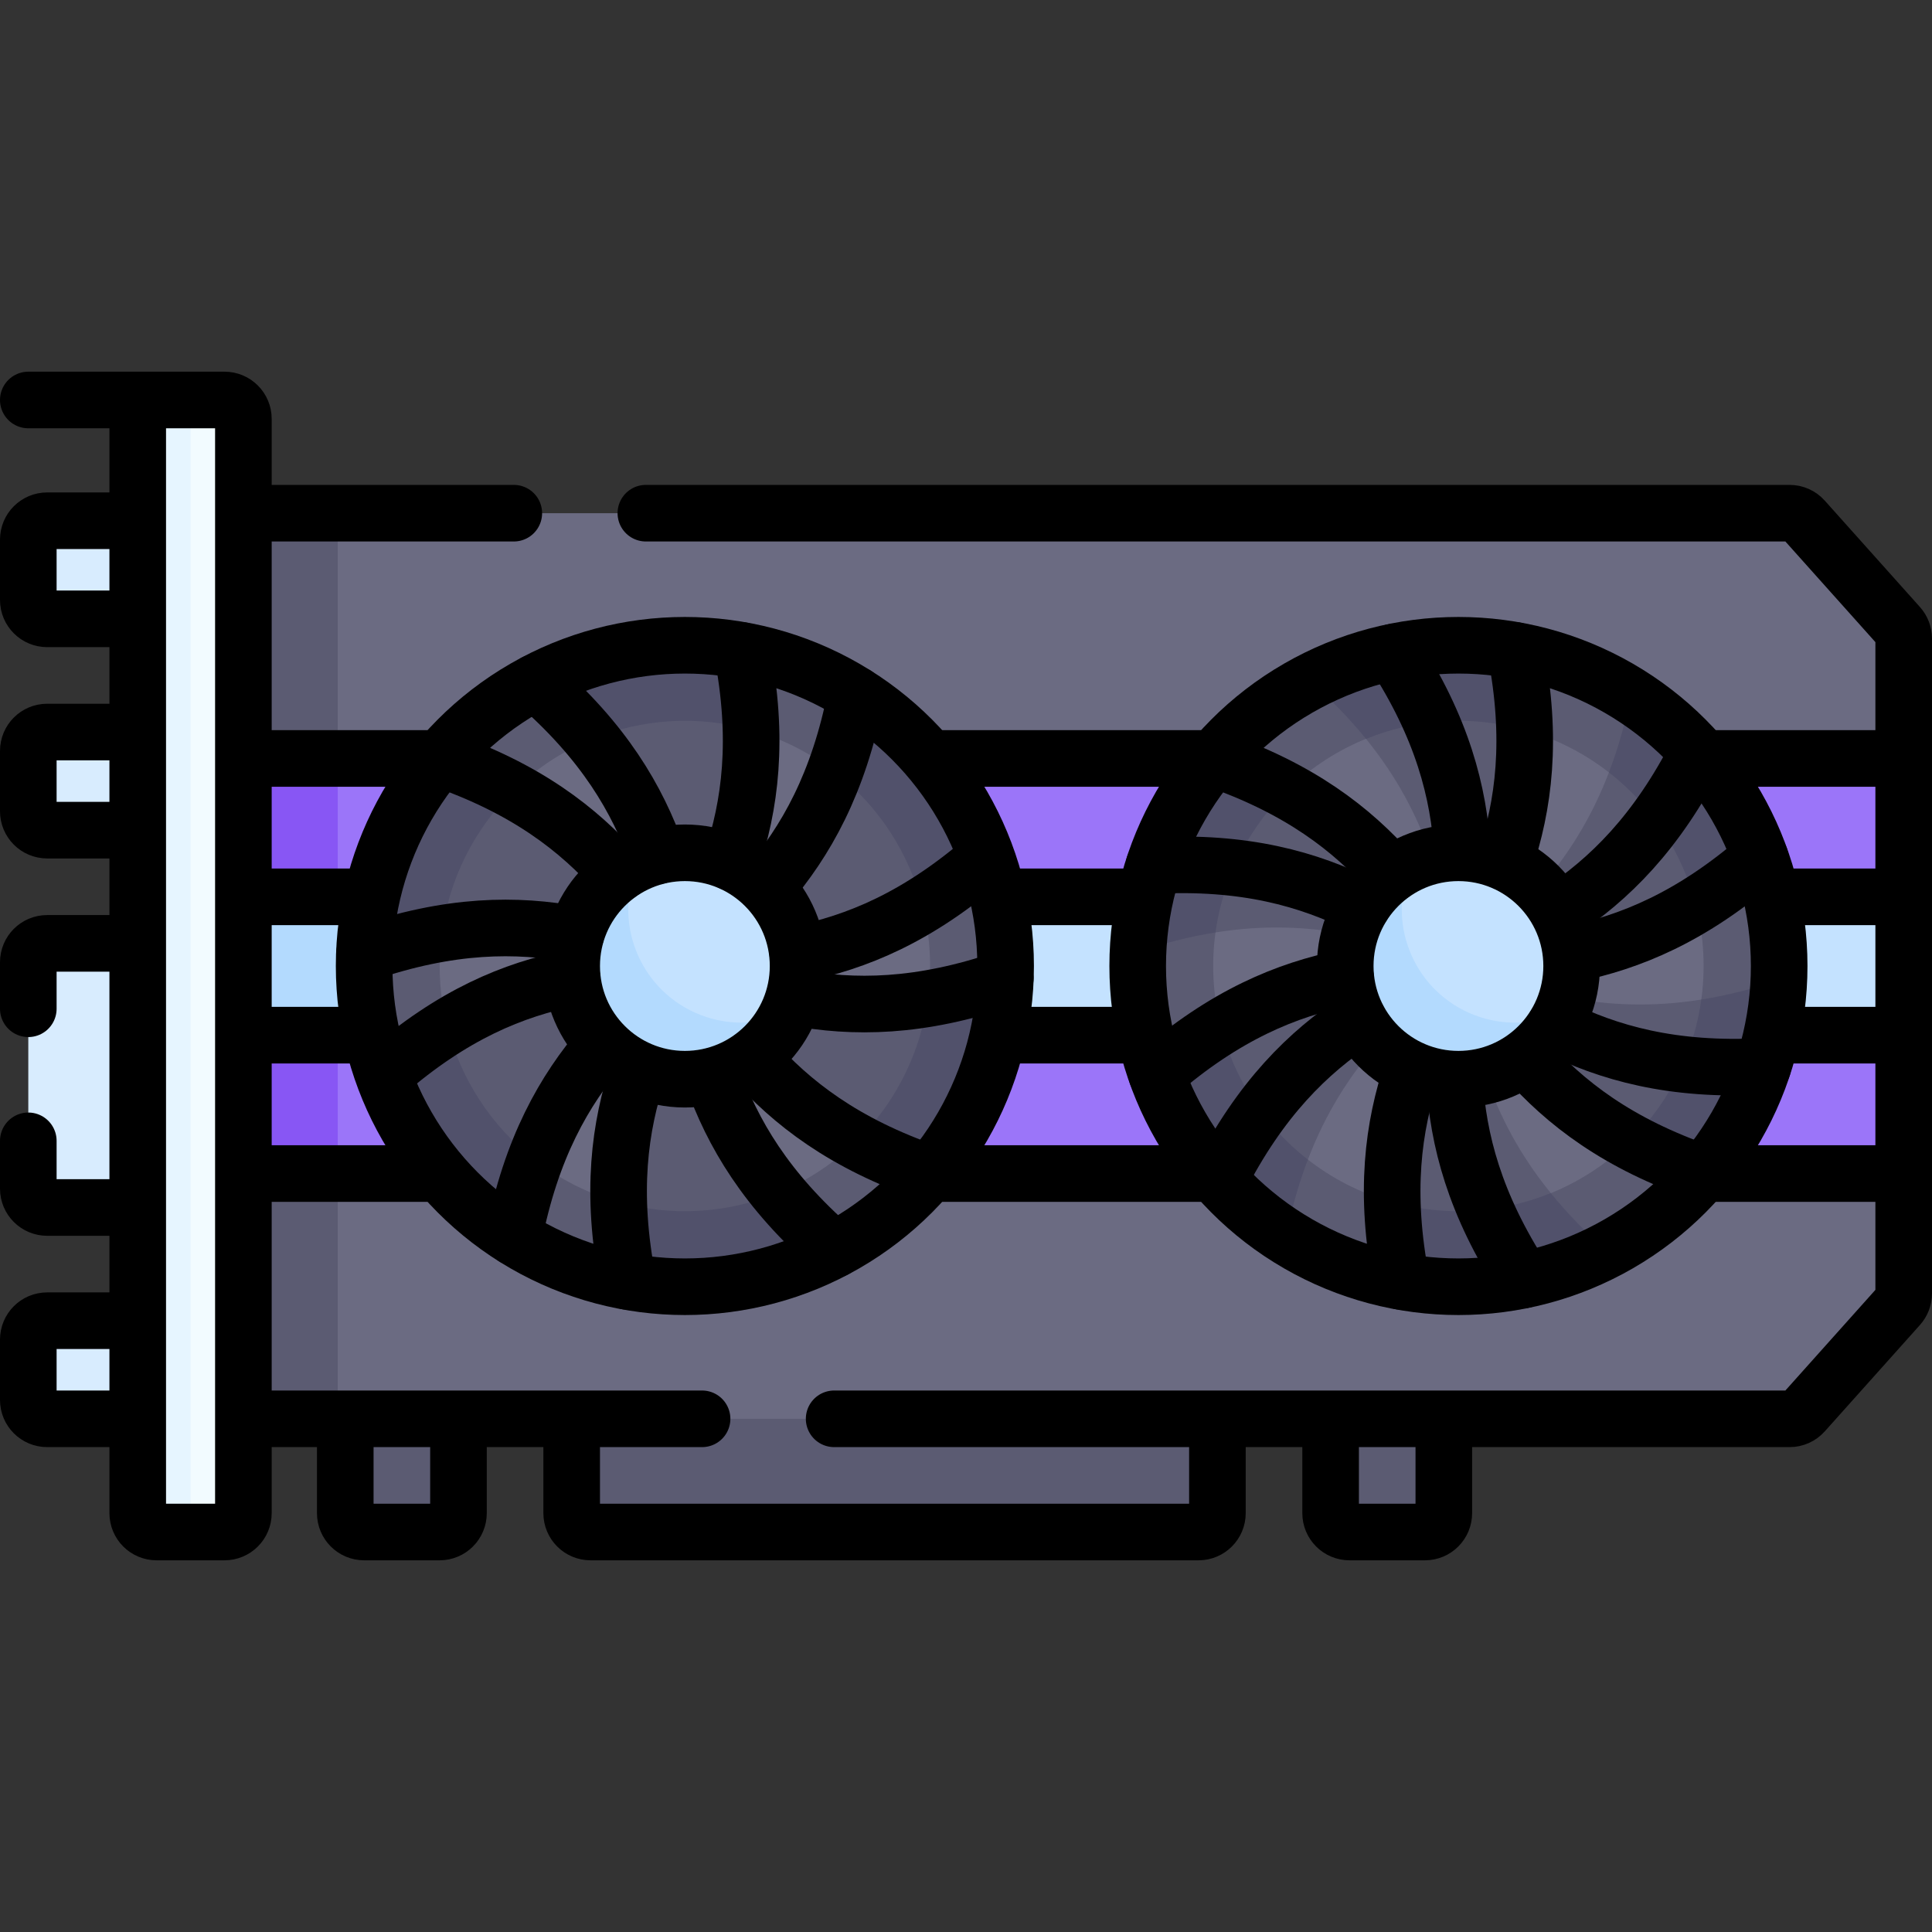 <?xml version="1.0" encoding="UTF-8"?>
<svg xmlns="http://www.w3.org/2000/svg" xmlns:xlink="http://www.w3.org/1999/xlink" version="1.1" id="Capa_1" x="0px" y="0px" viewBox="0 0 512 512" style="enable-background:new 0 0 512 512;" xml:space="preserve" width="512" height="512">
<rect x="0" y="0" width="512" height="512" fill="#333333" stroke="none"/>
<g>
	<g>
		<g>
			<path style="fill:#D8ECFE;" d="M40.5,320h-28c-2.761,0-5-2.239-5-5v-60c0-2.761,2.239-5,5-5h28V320z"/>
			<path style="fill:#D8ECFE;" d="M40.5,220h-28c-2.761,0-5-2.239-5-5v-16c0-2.761,2.239-5,5-5h28V220z"/>
			<path style="fill:#D8ECFE;" d="M40.5,164h-28c-2.761,0-5-2.239-5-5v-16c0-2.761,2.239-5,5-5h28V164z"/>
			<path style="fill:#D8ECFE;" d="M40.5,376h-28c-2.761,0-5-2.239-5-5v-16c0-2.761,2.239-5,5-5h28V376z"/>
		</g>
		<g>
			<g>
				<circle style="fill:#5B5B72;" cx="181.5" cy="256" r="104.972"/>
				<circle style="fill:#6B6B82;" cx="181.5" cy="256" r="64.982"/>
			</g>
			<g>
				<g>
					<path style="fill:#5B5B72;" d="M101.788,321.609c0,0,37.397-7.957,39.822-14.3c9.438-24.694,24.656-38,39.88-51.301&#10;&#9;&#9;&#9;&#9;&#9;&#9;c-20.18,1.111-40.357,2.228-62.991,15.87C112.679,275.386,101.788,321.609,101.788,321.609z"/>
					<path style="fill:#5B5B72;" d="M85.857,215.992c0,0,24.566,32.186,31.276,31.114c26.102-4.169,45.234,2.36,64.367,8.894&#10;&#9;&#9;&#9;&#9;&#9;&#9;c-11.054-16.93-22.111-33.854-45.251-46.639C130.303,206.075,85.857,215.992,85.857,215.992z"/>
					<path style="fill:#5B5B72;" d="M277.143,296.008c0,0-24.566-32.186-31.276-31.114c-26.093,4.168-45.221-2.355-64.347-8.887&#10;&#9;&#9;&#9;&#9;&#9;&#9;c20.178-1.11,40.353-2.229,62.985-15.87c5.82-3.508,20.743-44.712,20.743-44.712s-41.433,2.923-43.857,9.266&#10;&#9;&#9;&#9;&#9;&#9;&#9;c-9.44,24.699-24.662,38.005-39.89,51.309h0c9.133-18.034,18.261-36.068,17.764-62.497&#10;&#9;&#9;&#9;&#9;&#9;&#9;c-0.128-6.793-37.117-38.389-37.117-38.389s-9.406,35.43-5.123,40.705c16.661,20.519,20.571,40.349,24.476,60.181h0h0&#10;&#9;&#9;&#9;&#9;&#9;&#9;c-0.003,0.003-0.006,0.006-0.01,0.008c0.002,0,0.004,0,0.006,0c-9.132,18.031-18.257,36.064-17.76,62.489&#10;&#9;&#9;&#9;&#9;&#9;&#9;c0.128,6.793,35.788,38.593,35.788,38.593s10.735-35.634,6.452-40.909c-16.659-20.517-20.57-40.343-24.474-60.173&#10;&#9;&#9;&#9;&#9;&#9;&#9;c0.001,0,0.002,0,0.003,0c11.052,16.927,22.109,33.849,45.246,46.632C232.697,305.925,277.143,296.008,277.143,296.008z"/>
				</g>
				<path style="fill:#51516B;" d="M118.499,271.879c-5.823,3.509-11.802,7.837-17.991,13.217l1.281,36.513l33.787,7.177&#10;&#9;&#9;&#9;&#9;&#9;c1.564-8.044,3.609-15.131,6.035-21.477C130.044,298.325,122.01,285.755,118.499,271.879z"/>
				<path style="fill:#51516B;" d="M120.834,232.712c3.498-9.113,8.839-16.978,15.415-23.352c-5.948-3.287-11.819-5.701-19.57-8.37&#10;&#9;&#9;&#9;&#9;&#9;l-30.822,15.001L95.5,252.62c7.754-2.67,14.92-4.443,21.633-5.514C117.804,242.279,119.012,237.457,120.834,232.712z"/>
				<path style="fill:#51516B;" d="M157.024,195.819c13.068-5.319,27.876-6.414,42.24-2.316c-0.127-6.796-0.886-14.137-2.45-22.186&#10;&#9;&#9;&#9;&#9;&#9;l-34.667-16.203l-20.715,24.728C147.621,185.222,152.739,190.541,157.024,195.819z"/>
				<path style="fill:#51516B;" d="M244.505,240.137c5.823-3.509,11.802-7.837,17.991-13.217l2.751-31.495l-37.823-12.21&#10;&#9;&#9;&#9;&#9;&#9;c-1.564,8.044-3.609,15.131-6.035,21.477C232.961,213.679,240.995,226.254,244.505,240.137z"/>
				<path style="fill:#51516B;" d="M267.5,259.38c-7.754,2.67-14.92,4.443-21.633,5.514c-0.671,4.827-1.879,9.648-3.7,14.393&#10;&#9;&#9;&#9;&#9;&#9;c-3.498,9.113-8.839,16.978-15.415,23.352c5.948,3.287,12.159,6.314,19.57,8.37l30.822-15.001L267.5,259.38z"/>
				<path style="fill:#51516B;" d="M205.976,316.181c-13.068,5.319-27.876,6.414-42.24,2.316c0.127,6.796,0.886,14.137,2.45,22.186&#10;&#9;&#9;&#9;&#9;&#9;l33.338,16.408l22.043-24.932C215.379,326.778,210.261,321.459,205.976,316.181z"/>
			</g>
			<g>
				<path style="fill:#C4E2FF;" d="M209.507,266.751c-0.207,0.54-0.43,1.07-0.665,1.59l-17.46,15.169l-36.426-38.638l14.201-16.214&#10;&#9;&#9;&#9;&#9;&#9;c7.045-3.179,15.307-3.654,23.093-0.665C207.719,233.93,215.445,251.283,209.507,266.751z"/>
				<path style="fill:#B3DAFE;" d="M185.749,269.007c-15.468-5.938-23.194-23.29-17.256-38.758c0.207-0.54,0.431-1.07,0.666-1.591&#10;&#9;&#9;&#9;&#9;&#9;c-6.951,3.137-12.717,8.908-15.666,16.591c-5.938,15.468,1.788,32.821,17.256,38.758c14.928,5.73,31.61-1.267,38.094-15.666&#10;&#9;&#9;&#9;&#9;&#9;C201.798,271.521,193.535,271.996,185.749,269.007z"/>
			</g>
		</g>
		<g>
			<g>
				<circle style="fill:#5B5B72;" cx="386.49" cy="256" r="104.972"/>
				<circle style="fill:#6B6B82;" cx="386.49" cy="256" r="64.982"/>
			</g>
			<g>
				<g>
					<path style="fill:#5B5B72;" d="M306.779,321.609c0,0,37.397-7.957,39.822-14.3c9.438-24.694,24.656-38,39.88-51.301&#10;&#9;&#9;&#9;&#9;&#9;&#9;c-20.18,1.111-40.357,2.228-62.991,15.87C317.669,275.386,306.779,321.609,306.779,321.609z"/>
					<path style="fill:#5B5B72;" d="M290.847,215.992c0,0,24.566,32.186,31.276,31.114c26.102-4.169,45.234,2.36,64.367,8.894&#10;&#9;&#9;&#9;&#9;&#9;&#9;c-11.054-16.93-22.111-33.854-45.251-46.639C335.293,206.075,290.847,215.992,290.847,215.992z"/>
					<path style="fill:#5B5B72;" d="M482.134,296.008c0,0-24.566-32.186-31.276-31.114c-26.093,4.168-45.221-2.355-64.347-8.887&#10;&#9;&#9;&#9;&#9;&#9;&#9;c20.178-1.11,40.353-2.229,62.985-15.87c5.82-3.508,20.743-44.712,20.743-44.712s-41.433,2.923-43.857,9.266&#10;&#9;&#9;&#9;&#9;&#9;&#9;c-9.44,24.699-24.662,38.005-39.89,51.309h0c9.133-18.034,18.261-36.068,17.764-62.497&#10;&#9;&#9;&#9;&#9;&#9;&#9;c-0.128-6.793-37.117-38.389-37.117-38.389s-9.406,35.43-5.123,40.705c16.661,20.519,20.571,40.349,24.476,60.181h0h0&#10;&#9;&#9;&#9;&#9;&#9;&#9;c-0.003,0.003-0.006,0.006-0.01,0.008c0.002,0,0.004,0,0.006,0c-9.132,18.031-18.257,36.064-17.76,62.489&#10;&#9;&#9;&#9;&#9;&#9;&#9;c0.128,6.793,35.788,38.593,35.788,38.593s10.735-35.634,6.452-40.909c-16.659-20.517-20.57-40.343-24.474-60.173&#10;&#9;&#9;&#9;&#9;&#9;&#9;c0.001,0,0.002,0,0.003,0c11.052,16.927,22.109,33.849,45.246,46.632C437.688,305.925,482.134,296.008,482.134,296.008z"/>
				</g>
				<path style="fill:#51516B;" d="M323.489,271.879c-5.823,3.509-11.802,7.837-17.991,13.217l1.281,36.513l33.787,7.177&#10;&#9;&#9;&#9;&#9;&#9;c1.564-8.044,3.609-15.131,6.035-21.477C335.034,298.325,327.001,285.755,323.489,271.879z"/>
				<path style="fill:#51516B;" d="M325.824,232.712c3.498-9.113,8.839-16.978,15.415-23.352c-5.948-3.287-11.819-5.701-19.57-8.37&#10;&#9;&#9;&#9;&#9;&#9;l-30.822,15.001l9.643,36.628c7.754-2.67,14.92-4.443,21.633-5.514C322.794,242.279,324.003,237.457,325.824,232.712z"/>
				<path style="fill:#51516B;" d="M362.014,195.819c13.068-5.319,27.876-6.414,42.24-2.316c-0.127-6.796-0.886-14.137-2.45-22.186&#10;&#9;&#9;&#9;&#9;&#9;l-34.667-16.203l-20.715,24.728C352.612,185.222,357.73,190.541,362.014,195.819z"/>
				<path style="fill:#51516B;" d="M449.495,240.137c5.823-3.509,11.802-7.837,17.991-13.217l2.751-31.495l-37.823-12.21&#10;&#9;&#9;&#9;&#9;&#9;c-1.564,8.044-3.609,15.131-6.035,21.477C437.951,213.679,445.986,226.254,449.495,240.137z"/>
				<path style="fill:#51516B;" d="M472.49,259.38c-7.754,2.67-14.92,4.443-21.633,5.514c-0.671,4.827-1.879,9.648-3.7,14.393&#10;&#9;&#9;&#9;&#9;&#9;c-3.498,9.113-8.839,16.978-15.415,23.352c5.948,3.287,12.159,6.314,19.57,8.37l30.822-15.001L472.49,259.38z"/>
				<path style="fill:#51516B;" d="M410.966,316.181c-13.068,5.319-27.876,6.414-42.24,2.316c0.127,6.796,0.886,14.137,2.45,22.186&#10;&#9;&#9;&#9;&#9;&#9;l33.338,16.408l22.043-24.932C420.369,326.778,415.251,321.459,410.966,316.181z"/>
			</g>
			<g>
				<path style="fill:#C4E2FF;" d="M414.498,266.751c-0.207,0.54-0.43,1.07-0.665,1.59l-17.46,15.169l-36.426-38.638l14.201-16.214&#10;&#9;&#9;&#9;&#9;&#9;c7.045-3.179,15.307-3.654,23.093-0.665C412.709,233.93,420.435,251.283,414.498,266.751z"/>
				<path style="fill:#B3DAFE;" d="M390.739,269.007c-15.468-5.938-23.194-23.29-17.256-38.758c0.207-0.54,0.431-1.07,0.666-1.591&#10;&#9;&#9;&#9;&#9;&#9;c-6.951,3.137-12.717,8.908-15.666,16.591c-5.938,15.468,1.788,32.821,17.256,38.758c14.928,5.73,31.61-1.267,38.094-15.666&#10;&#9;&#9;&#9;&#9;&#9;C406.788,271.521,398.525,271.996,390.739,269.007z"/>
			</g>
		</g>
		<g>
			<path style="fill:#5B5B72;" d="M114.5,406h-20c-2.761,0-5-2.239-5-5v-30h30v30C119.5,403.761,117.261,406,114.5,406z"/>
			<path style="fill:#5B5B72;" d="M377.627,406h-20c-2.761,0-5-2.239-5-5v-30h30v30C382.627,403.761,380.388,406,377.627,406z"/>
			<path style="fill:#5B5B72;" d="M317.627,406H156.5c-2.761,0-5-2.239-5-5v-30h171.127v30C322.627,403.761,320.388,406,317.627,406&#10;&#9;&#9;&#9;&#9;z"/>
		</g>
		<g>
			<g>
				<path style="fill:#6B6B82;" d="M503.227,165.881l-25.236-28.214c-0.948-1.06-2.304-1.667-3.727-1.667H89.5L69.426,257.334&#10;&#9;&#9;&#9;&#9;&#9;L89.5,376h384.764c1.423,0,2.778-0.606,3.727-1.667l25.236-28.214c0.82-0.917,1.273-2.104,1.273-3.333V311l-10-51.62l10-58.38&#10;&#9;&#9;&#9;&#9;&#9;v-31.786C504.5,167.984,504.047,166.798,503.227,165.881z M280.149,257.334c0,38.688-33.828,53.675-33.828,53.675&#10;&#9;&#9;&#9;&#9;&#9;c-22.709,26.761-60.659,37.636-95.282,24.345c-13.806-5.3-25.432-13.811-34.36-24.352c0,0-36.445-24.994-36.445-53.669&#10;&#9;&#9;&#9;&#9;&#9;c0-30.528,36.445-56.343,36.445-56.343c22.709-26.76,60.659-37.636,95.283-24.346c13.806,5.3,25.432,13.811,34.36,24.352&#10;&#9;&#9;&#9;&#9;&#9;C246.321,200.998,280.149,226.506,280.149,257.334z M387.983,340.987c-26.497,0.463-50.371-11.252-66.289-29.985&#10;&#9;&#9;&#9;&#9;&#9;c0,0-35.204-18.605-35.204-53.518c0-36.526,35.218-56.493,35.218-56.493c15.266-17.966,37.883-29.534,63.308-29.978&#10;&#9;&#9;&#9;&#9;&#9;c26.497-0.463,50.371,11.252,66.289,29.985c0,0,35.692,12.555,35.692,53.519c0,49.164-35.688,56.483-35.688,56.483&#10;&#9;&#9;&#9;&#9;&#9;C436.043,328.974,413.415,340.543,387.983,340.987z"/>
				<rect x="55.5" y="136" style="fill:#5B5B72;" width="34" height="240"/>
			</g>
			<g>
				<path style="fill:#9B75F9;" d="M321.708,200.991l-75.387,0.007c8.956,10.574,15.188,23.194,18.178,36.667l10.5,18.088&#10;&#9;&#9;&#9;&#9;&#9;l-10.481,18.554c-0.906,4.104-2.113,8.112-3.665,12.154c-3.533,9.204-8.496,17.434-14.533,24.548l75.374-0.007&#10;&#9;&#9;&#9;&#9;&#9;c-8.807-10.365-15.177-22.905-18.208-36.695L293,257.483l10.495-19.819C306.523,223.908,312.882,211.379,321.708,200.991z"/>
				<path style="fill:#C4E2FF;" d="M303.495,237.664l-38.995,0.001c2.625,11.833,2.762,24.296,0.019,36.642h38.968&#10;&#9;&#9;&#9;&#9;&#9;c-1.195-5.437-1.873-11.044-1.974-16.824C301.394,250.672,302.092,244.039,303.495,237.664z"/>
			</g>
			<g>
				<path style="fill:#9B75F9;" d="M481.487,254.517l-11.98,19.819c-3.024,13.753-9.372,26.277-18.198,36.664H504.5v-36.667&#10;&#9;&#9;&#9;&#9;&#9;l-10-18.231l10-18.436V201l-53.195-0.002c8.807,10.365,15.177,22.878,18.208,36.668L481.487,254.517z"/>
				<path style="fill:#C4E2FF;" d="M471.487,254.517c0.119,6.812-0.577,13.445-1.98,19.819l34.993-0.003v-36.667l-34.987-0.001&#10;&#9;&#9;&#9;&#9;&#9;C470.708,243.103,471.386,248.737,471.487,254.517z"/>
			</g>
			<g>
				<g>
					<path style="fill:#9B75F9;" d="M102.146,225.539c3.533-9.204,8.496-17.434,14.533-24.548L89.5,201l-12.813,56.376L89.5,311&#10;&#9;&#9;&#9;&#9;&#9;&#9;l27.179,0.002c-8.956-10.574-15.188-23.194-18.178-36.668L88,256.008l10.493-18.343&#10;&#9;&#9;&#9;&#9;&#9;&#9;C99.397,233.598,100.608,229.546,102.146,225.539z"/>
					<rect x="58.872" y="201" style="fill:#8856F4;" width="30.628" height="110"/>
				</g>
				<g>
					<path style="fill:#C4E2FF;" d="M98.493,237.666l-8.993,0.001l-13.24,19.418l13.24,17.248l9,0.001&#10;&#9;&#9;&#9;&#9;&#9;&#9;C95.875,262.502,95.75,250.012,98.493,237.666z"/>
					<rect x="58.872" y="237.667" style="fill:#B3DAFE;" width="30.628" height="36.667"/>
				</g>
			</g>
		</g>
		<g>
			<path style="fill:#F2FBFF;" d="M59.5,406h-4c-2.761,0-9.138-1.383-9.138-5l-2.98-145.003L50.5,106h9c2.761,0,5,2.239,5,5v290&#10;&#9;&#9;&#9;&#9;C64.5,403.761,62.261,406,59.5,406z"/>
			<path style="fill:#E6F5FF;" d="M50.5,401V106h-14v295c0,2.761,2.239,5,5,5h14C52.739,406,50.5,403.761,50.5,401z"/>
		</g>
	</g>
	<g>
		
			<line style="fill:none;stroke:#000000;stroke-width:15;stroke-linecap:round;stroke-linejoin:round;stroke-miterlimit:10;" x1="186.056" y1="376" x2="66.255" y2="376"/>
		<path style="fill:none;stroke:#000000;stroke-width:15;stroke-linecap:round;stroke-linejoin:round;stroke-miterlimit:10;" d="&#10;&#9;&#9;&#9;M171.162,136h303.102c1.423,0,2.778,0.606,3.727,1.667l25.236,28.214c0.82,0.917,1.273,2.103,1.273,3.333v173.572&#10;&#9;&#9;&#9;c0,1.23-0.453,2.417-1.273,3.333l-25.236,28.214c-0.949,1.06-2.304,1.667-3.727,1.667H221.056"/>
		
			<line style="fill:none;stroke:#000000;stroke-width:15;stroke-linecap:round;stroke-linejoin:round;stroke-miterlimit:10;" x1="66.085" y1="136" x2="136.162" y2="136"/>
		<g>
			
				<line style="fill:none;stroke:#000000;stroke-width:15;stroke-linecap:round;stroke-linejoin:round;stroke-miterlimit:10;" x1="469.681" y1="237.667" x2="504.5" y2="237.667"/>
			
				<line style="fill:none;stroke:#000000;stroke-width:15;stroke-linecap:round;stroke-linejoin:round;stroke-miterlimit:10;" x1="264.702" y1="237.667" x2="303.34" y2="237.667"/>
			
				<line style="fill:none;stroke:#000000;stroke-width:15;stroke-linecap:round;stroke-linejoin:round;stroke-miterlimit:10;" x1="65.5" y1="237.667" x2="98.362" y2="237.667"/>
			
				<line style="fill:none;stroke:#000000;stroke-width:15;stroke-linecap:round;stroke-linejoin:round;stroke-miterlimit:10;" x1="451.66" y1="201" x2="504.5" y2="201"/>
			
				<line style="fill:none;stroke:#000000;stroke-width:15;stroke-linecap:round;stroke-linejoin:round;stroke-miterlimit:10;" x1="246.83" y1="201" x2="321.447" y2="201"/>
			
				<line style="fill:none;stroke:#000000;stroke-width:15;stroke-linecap:round;stroke-linejoin:round;stroke-miterlimit:10;" x1="65.5" y1="201" x2="116.394" y2="201"/>
			
				<line style="fill:none;stroke:#000000;stroke-width:15;stroke-linecap:round;stroke-linejoin:round;stroke-miterlimit:10;" x1="469.755" y1="274.333" x2="504.5" y2="274.333"/>
			
				<line style="fill:none;stroke:#000000;stroke-width:15;stroke-linecap:round;stroke-linejoin:round;stroke-miterlimit:10;" x1="264.745" y1="274.333" x2="303.255" y2="274.333"/>
			
				<line style="fill:none;stroke:#000000;stroke-width:15;stroke-linecap:round;stroke-linejoin:round;stroke-miterlimit:10;" x1="65.5" y1="274.333" x2="98.362" y2="274.333"/>
			
				<line style="fill:none;stroke:#000000;stroke-width:15;stroke-linecap:round;stroke-linejoin:round;stroke-miterlimit:10;" x1="451.468" y1="311" x2="504.5" y2="311"/>
			
				<line style="fill:none;stroke:#000000;stroke-width:15;stroke-linecap:round;stroke-linejoin:round;stroke-miterlimit:10;" x1="246.745" y1="311" x2="321.351" y2="311"/>
			
				<line style="fill:none;stroke:#000000;stroke-width:15;stroke-linecap:round;stroke-linejoin:round;stroke-miterlimit:10;" x1="65.5" y1="311" x2="116.521" y2="311"/>
		</g>
		<g>
			<g>
				
					<circle style="fill:none;stroke:#000000;stroke-width:15;stroke-linecap:round;stroke-linejoin:round;stroke-miterlimit:10;" cx="181.5" cy="256" r="85"/>
				<g>
					<path style="fill:none;stroke:#000000;stroke-width:15;stroke-linecap:round;stroke-linejoin:round;stroke-miterlimit:10;" d="&#10;&#9;&#9;&#9;&#9;&#9;&#9;M151.586,259.143c-15.628,3.149-31.526,9.636-49.618,25.363"/>
					<path style="fill:none;stroke:#000000;stroke-width:15;stroke-linecap:round;stroke-linejoin:round;stroke-miterlimit:10;" d="&#10;&#9;&#9;&#9;&#9;&#9;&#9;M261.337,227.355c-18.086,15.722-34.281,22.364-49.904,25.514"/>
					<path style="fill:none;stroke:#000000;stroke-width:15;stroke-linecap:round;stroke-linejoin:round;stroke-miterlimit:10;" d="&#10;&#9;&#9;&#9;&#9;&#9;&#9;M203.183,235.072c10.364-12.096,19.087-27.422,23.656-50.928"/>
					<path style="fill:none;stroke:#000000;stroke-width:15;stroke-linecap:round;stroke-linejoin:round;stroke-miterlimit:10;" d="&#10;&#9;&#9;&#9;&#9;&#9;&#9;M136.162,327.856c4.572-23.523,13.306-38.855,23.68-50.956"/>
					<path style="fill:none;stroke:#000000;stroke-width:15;stroke-linecap:round;stroke-linejoin:round;stroke-miterlimit:10;" d="&#10;&#9;&#9;&#9;&#9;&#9;&#9;M152.589,247.697c-15.673-2.938-33.323-2.839-55.991,4.967"/>
					<path style="fill:none;stroke:#000000;stroke-width:15;stroke-linecap:round;stroke-linejoin:round;stroke-miterlimit:10;" d="&#10;&#9;&#9;&#9;&#9;&#9;&#9;M266.402,259.336c-22.624,7.79-40.249,7.904-55.899,4.984"/>
					<path style="fill:none;stroke:#000000;stroke-width:15;stroke-linecap:round;stroke-linejoin:round;stroke-miterlimit:10;" d="&#10;&#9;&#9;&#9;&#9;&#9;&#9;M199.188,280.363c10.539,11.955,24.505,22.735,47.16,30.536"/>
					<path style="fill:none;stroke:#000000;stroke-width:15;stroke-linecap:round;stroke-linejoin:round;stroke-miterlimit:10;" d="&#10;&#9;&#9;&#9;&#9;&#9;&#9;M116.652,201.101c22.671,7.806,36.641,18.596,47.183,30.562"/>
					<path style="fill:none;stroke:#000000;stroke-width:15;stroke-linecap:round;stroke-linejoin:round;stroke-miterlimit:10;" d="&#10;&#9;&#9;&#9;&#9;&#9;&#9;M169.24,283.513c-5.08,15.099-7.428,32.578-2.858,56.089"/>
					<path style="fill:none;stroke:#000000;stroke-width:15;stroke-linecap:round;stroke-linejoin:round;stroke-miterlimit:10;" d="&#10;&#9;&#9;&#9;&#9;&#9;&#9;M196.618,172.399c4.576,23.542,2.215,41.037-2.879,56.149"/>
					<path style="fill:none;stroke:#000000;stroke-width:15;stroke-linecap:round;stroke-linejoin:round;stroke-miterlimit:10;" d="&#10;&#9;&#9;&#9;&#9;&#9;&#9;M174.243,226.831c-5.29-15.044-14.2-30.283-32.3-46.017"/>
					<path style="fill:none;stroke:#000000;stroke-width:15;stroke-linecap:round;stroke-linejoin:round;stroke-miterlimit:10;" d="&#10;&#9;&#9;&#9;&#9;&#9;&#9;M221.056,331.186c-18.077-15.714-26.988-30.935-32.28-45.962"/>
				</g>
				
					<circle style="fill:none;stroke:#000000;stroke-width:15;stroke-linecap:round;stroke-linejoin:round;stroke-miterlimit:10;" cx="181.5" cy="256" r="30"/>
			</g>
			<g>
				
					<circle style="fill:none;stroke:#000000;stroke-width:15;stroke-linecap:round;stroke-linejoin:round;stroke-miterlimit:10;" cx="386.5" cy="256" r="85"/>
				<g>
					<path style="fill:none;stroke:#000000;stroke-width:15;stroke-linecap:round;stroke-linejoin:round;stroke-miterlimit:10;" d="&#10;&#9;&#9;&#9;&#9;&#9;&#9;M359.947,270.117c-13.312,8.774-25.938,21.107-36.823,42.468"/>
					<path style="fill:none;stroke:#000000;stroke-width:15;stroke-linecap:round;stroke-linejoin:round;stroke-miterlimit:10;" d="&#10;&#9;&#9;&#9;&#9;&#9;&#9;M449.885,199.428c-10.847,21.289-23.425,33.611-36.688,42.379"/>
					<path style="fill:none;stroke:#000000;stroke-width:15;stroke-linecap:round;stroke-linejoin:round;stroke-miterlimit:10;" d="&#10;&#9;&#9;&#9;&#9;&#9;&#9;M398.759,228.487c5.081-15.101,7.43-32.582,2.86-56.095"/>
					<path style="fill:none;stroke:#000000;stroke-width:15;stroke-linecap:round;stroke-linejoin:round;stroke-miterlimit:10;" d="&#10;&#9;&#9;&#9;&#9;&#9;&#9;M371.381,339.608c-4.572-23.522-2.219-41.009,2.867-56.114"/>
					<path style="fill:none;stroke:#000000;stroke-width:15;stroke-linecap:round;stroke-linejoin:round;stroke-miterlimit:10;" d="&#10;&#9;&#9;&#9;&#9;&#9;&#9;M356.6,259.128c-15.637,3.146-31.97,9.849-50.07,25.583"/>
					<path style="fill:none;stroke:#000000;stroke-width:15;stroke-linecap:round;stroke-linejoin:round;stroke-miterlimit:10;" d="&#10;&#9;&#9;&#9;&#9;&#9;&#9;M466.469,227.289c-18.061,15.7-34.363,22.408-49.969,25.563"/>
					<path style="fill:none;stroke:#000000;stroke-width:15;stroke-linecap:round;stroke-linejoin:round;stroke-miterlimit:10;" d="&#10;&#9;&#9;&#9;&#9;&#9;&#9;M411.995,271.947c14.257,7.146,31.252,11.917,55.196,10.662"/>
					<path style="fill:none;stroke:#000000;stroke-width:15;stroke-linecap:round;stroke-linejoin:round;stroke-miterlimit:10;" d="&#10;&#9;&#9;&#9;&#9;&#9;&#9;M305.809,229.391c23.954-1.255,40.953,3.52,55.214,10.67"/>
					<path style="fill:none;stroke:#000000;stroke-width:15;stroke-linecap:round;stroke-linejoin:round;stroke-miterlimit:10;" d="&#10;&#9;&#9;&#9;&#9;&#9;&#9;M385.44,286.111c0.947,15.9,5.318,32.983,18.36,53.067"/>
					<path style="fill:none;stroke:#000000;stroke-width:15;stroke-linecap:round;stroke-linejoin:round;stroke-miterlimit:10;" d="&#10;&#9;&#9;&#9;&#9;&#9;&#9;M369.2,172.823c13.038,20.077,17.41,37.156,18.36,53.052"/>
					<path style="fill:none;stroke:#000000;stroke-width:15;stroke-linecap:round;stroke-linejoin:round;stroke-miterlimit:10;" d="&#10;&#9;&#9;&#9;&#9;&#9;&#9;M368.818,231.643c-10.537-11.955-24.503-22.734-47.159-30.536"/>
					<path style="fill:none;stroke:#000000;stroke-width:15;stroke-linecap:round;stroke-linejoin:round;stroke-miterlimit:10;" d="&#10;&#9;&#9;&#9;&#9;&#9;&#9;M451.341,310.893c-22.622-7.789-36.58-18.549-47.111-30.482"/>
				</g>
				
					<circle style="fill:none;stroke:#000000;stroke-width:15;stroke-linecap:round;stroke-linejoin:round;stroke-miterlimit:10;" cx="386.5" cy="256" r="30"/>
			</g>
		</g>
		<path style="fill:none;stroke:#000000;stroke-width:15;stroke-linecap:round;stroke-linejoin:round;stroke-miterlimit:10;" d="&#10;&#9;&#9;&#9;M59.5,406h-18c-2.761,0-5-2.239-5-5V106h23c2.761,0,5,2.239,5,5v290C64.5,403.761,62.261,406,59.5,406z"/>
		<g>
			<path style="fill:none;stroke:#000000;stroke-width:15;stroke-linecap:round;stroke-linejoin:round;stroke-miterlimit:10;" d="&#10;&#9;&#9;&#9;&#9;M7.5,267.333V255c0-2.761,2.239-5,5-5h23.223"/>
			<path style="fill:none;stroke:#000000;stroke-width:15;stroke-linecap:round;stroke-linejoin:round;stroke-miterlimit:10;" d="&#10;&#9;&#9;&#9;&#9;M35.979,320H12.5c-2.761,0-5-2.239-5-5v-12.667"/>
			<path style="fill:none;stroke:#000000;stroke-width:15;stroke-linecap:round;stroke-linejoin:round;stroke-miterlimit:10;" d="&#10;&#9;&#9;&#9;&#9;M35.894,220H12.5c-2.761,0-5-2.239-5-5v-16c0-2.761,2.239-5,5-5h23.309"/>
			<path style="fill:none;stroke:#000000;stroke-width:15;stroke-linecap:round;stroke-linejoin:round;stroke-miterlimit:10;" d="&#10;&#9;&#9;&#9;&#9;M35.894,164H12.5c-2.761,0-5-2.239-5-5v-16c0-2.761,2.239-5,5-5h23.394"/>
			<path style="fill:none;stroke:#000000;stroke-width:15;stroke-linecap:round;stroke-linejoin:round;stroke-miterlimit:10;" d="&#10;&#9;&#9;&#9;&#9;M35.894,376H12.5c-2.761,0-5-2.239-5-5v-16c0-2.761,2.239-5,5-5h23.223"/>
		</g>
		<path style="fill:none;stroke:#000000;stroke-width:15;stroke-linecap:round;stroke-linejoin:round;stroke-miterlimit:10;" d="&#10;&#9;&#9;&#9;M121.5,376.277V401c0,2.761-2.239,5-5,5h-20c-2.761,0-5-2.239-5-5v-24.596"/>
		<path style="fill:none;stroke:#000000;stroke-width:15;stroke-linecap:round;stroke-linejoin:round;stroke-miterlimit:10;" d="&#10;&#9;&#9;&#9;M382.627,376.447V401c0,2.761-2.239,5-5,5h-20c-2.761,0-5-2.239-5-5v-24.468"/>
		<path style="fill:none;stroke:#000000;stroke-width:15;stroke-linecap:round;stroke-linejoin:round;stroke-miterlimit:10;" d="&#10;&#9;&#9;&#9;M322.627,376.447V401c0,2.761-2.239,5-5,5H156.5c-2.761,0-5-2.239-5-5v-24.298"/>
		
			<line style="fill:none;stroke:#000000;stroke-width:15;stroke-linecap:round;stroke-linejoin:round;stroke-miterlimit:10;" x1="36.5" y1="106" x2="7.5" y2="106"/>
	</g>
</g>















</svg>
